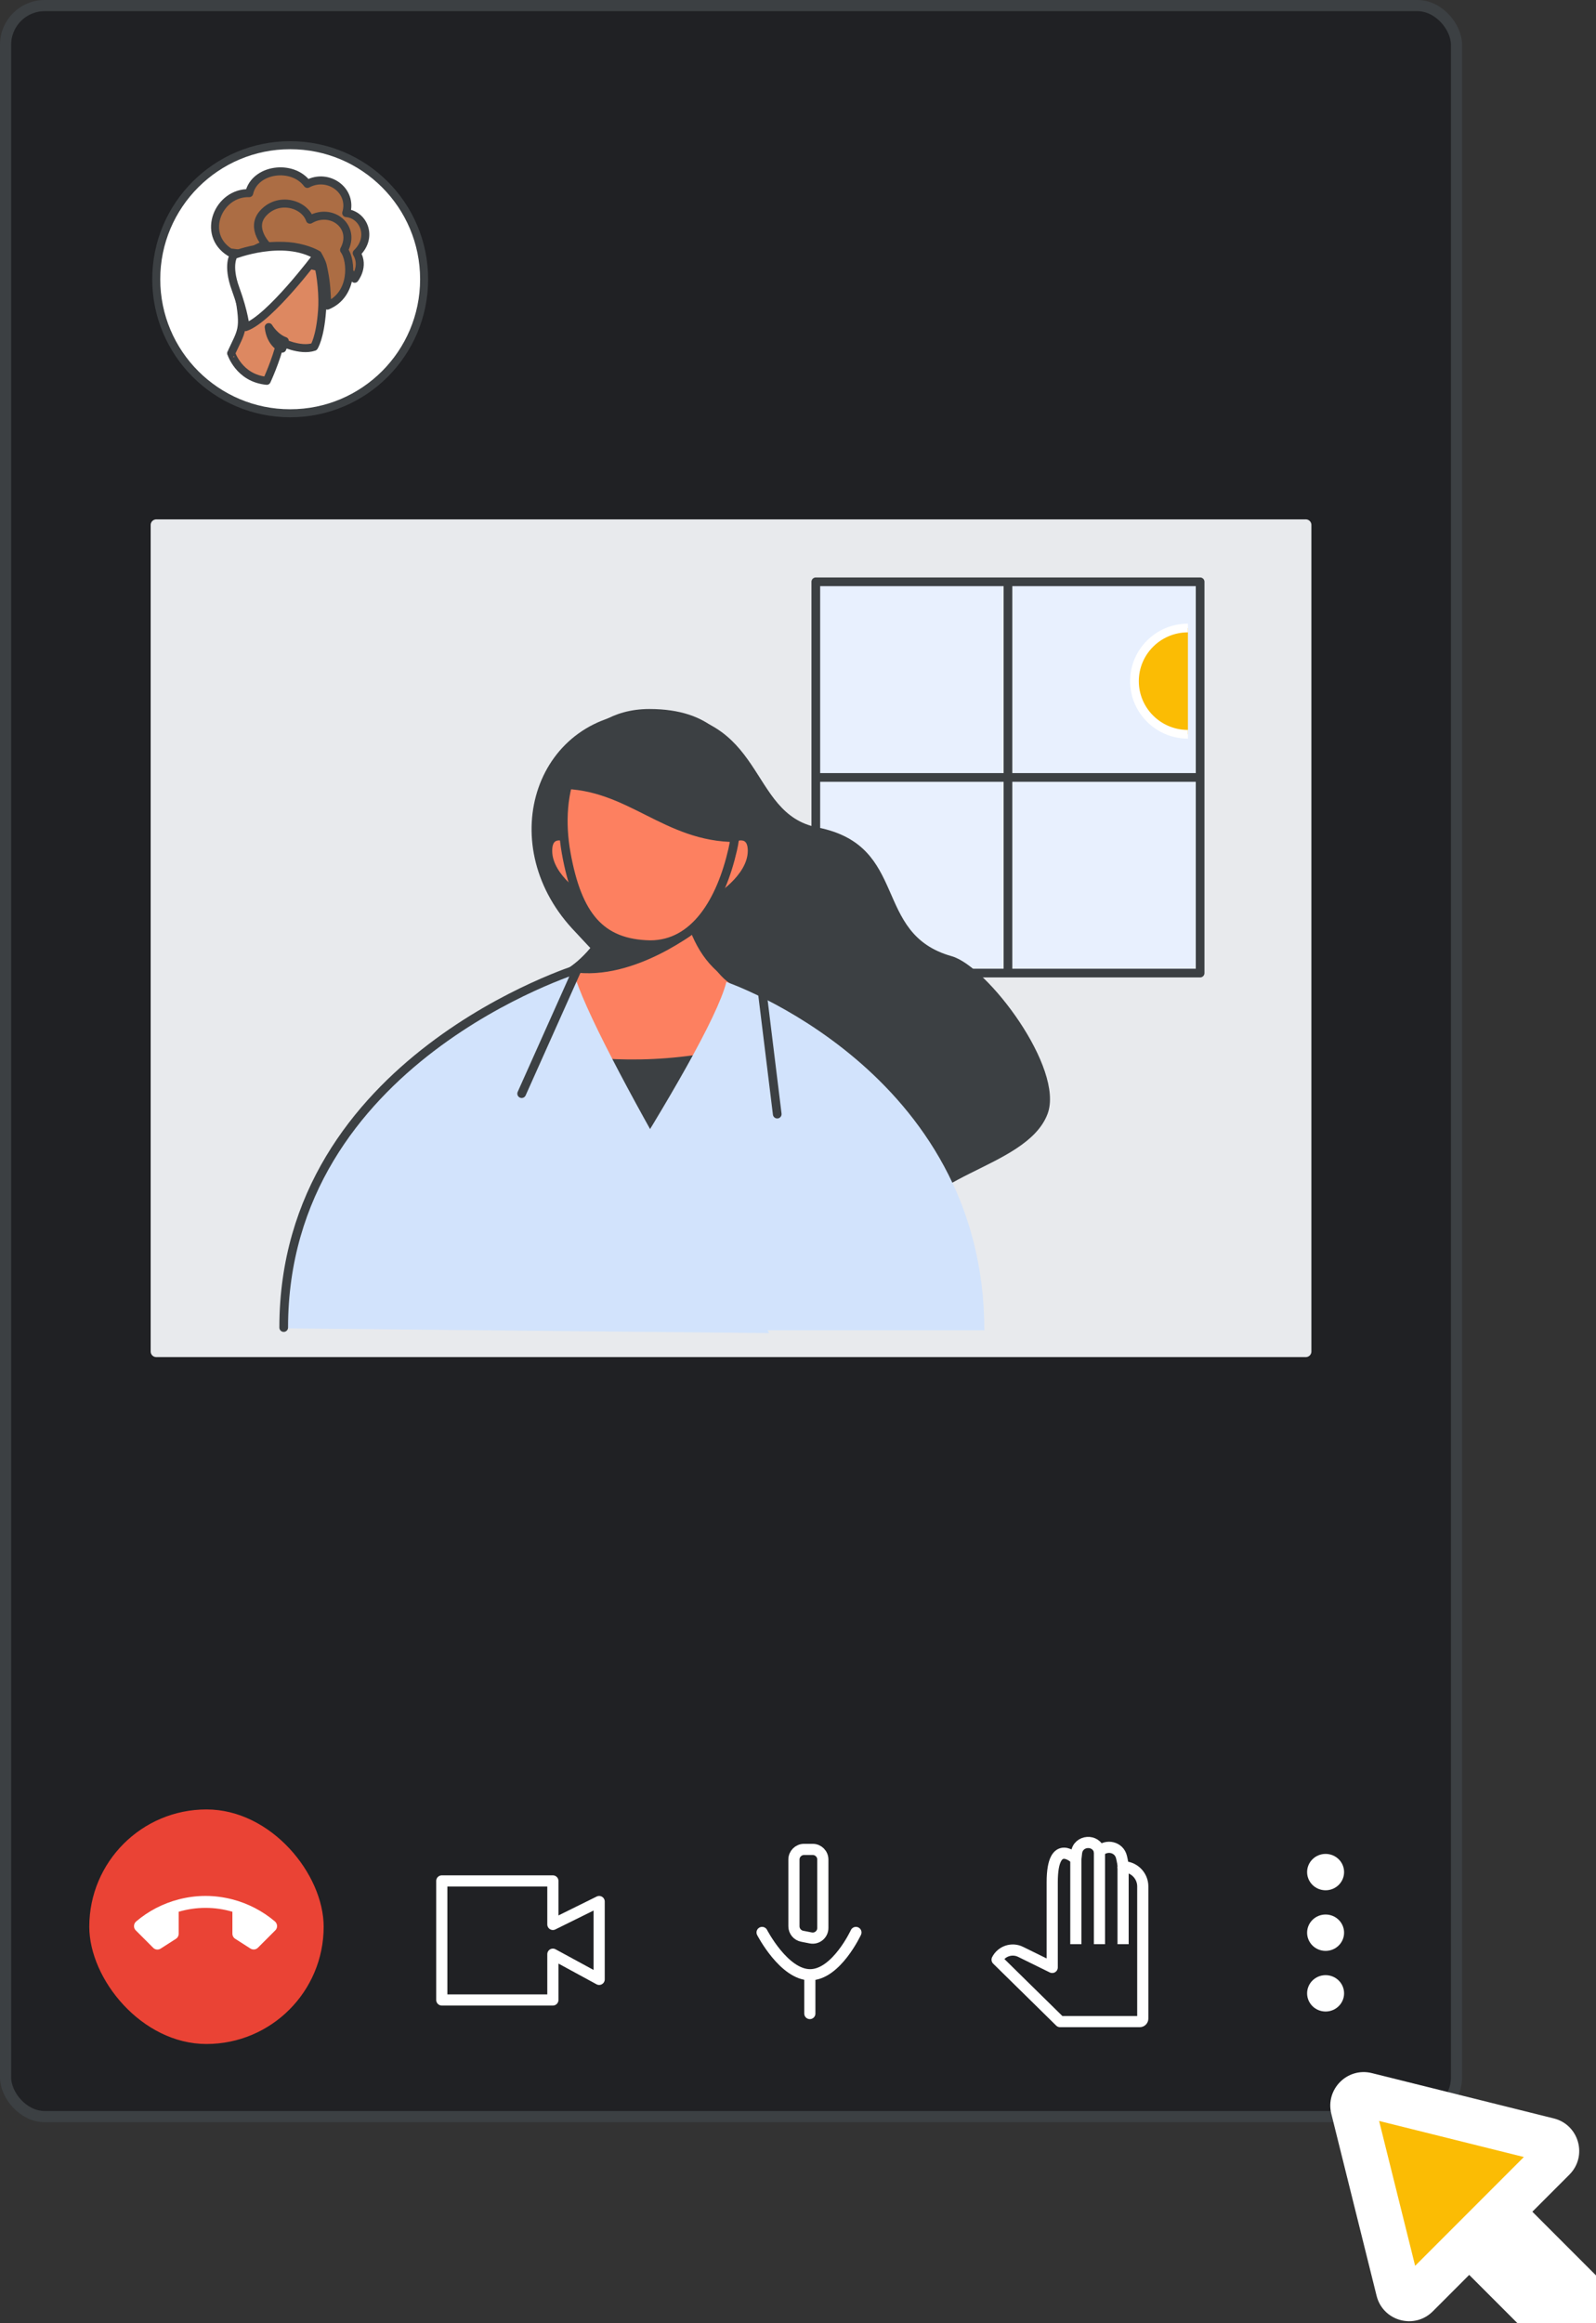 <svg width="143" height="208" viewBox="0 0 143 208" fill="none" xmlns="http://www.w3.org/2000/svg">
<rect x="0" y="0" width="143" height="208" fill="#333333" stroke="none"/>
<g id="simplify-cs-mobile-11" clip-path="url(#clip0_568_3306)">
<g id="ui-box-raised">
<rect id="Rectangle Copy" x="0.5" y="0.5" width="130" height="189" rx="3.5" fill="#202124" stroke="#3C4043"/>
</g>
<rect id="Rectangle" x="14" y="47" width="103" height="74" fill="#E8EAED" stroke="#E8EAED" stroke-linejoin="round"/>
<g id="user">
<path id="Fill 1" fill-rule="evenodd" clip-rule="evenodd" d="M73.095 87.12H107.529V52.089H73.095V87.12Z" fill="#E8F0FE"/>
<g id="Group 5">
<path id="Stroke 2" fill-rule="evenodd" clip-rule="evenodd" d="M73.095 87.12H107.53V52.089H73.095V87.12Z" stroke="#3C4043" stroke-width="0.779" stroke-linecap="round" stroke-linejoin="round"/>
<path id="Stroke 4" d="M90.312 52.294V86.914" stroke="#3C4043" stroke-width="0.779" stroke-linecap="round" stroke-linejoin="round"/>
</g>
<g id="Group 79">
<path id="Stroke 7" d="M107.459 69.604H73.165" stroke="#3C4043" stroke-width="0.779" stroke-linecap="round" stroke-linejoin="round"/>
<g id="sun">
<path id="Fill 9" fill-rule="evenodd" clip-rule="evenodd" d="M106.436 56.226C103.792 56.226 101.648 58.356 101.648 60.984C101.648 63.611 103.792 65.741 106.436 65.741" fill="#FBBC04"/>
<path id="Stroke 11" d="M106.436 56.226C103.792 56.226 101.648 58.356 101.648 60.984C101.648 63.611 103.792 65.741 106.436 65.741" stroke="white" stroke-width="0.779"/>
</g>
<path id="Fill 13" fill-rule="evenodd" clip-rule="evenodd" d="M51.264 83.133C58.165 90.639 74.854 106.883 82.059 110.598C81.103 105.281 91.954 104.792 93.86 99.729C95.393 95.654 88.47 86.507 85.268 85.609C78.088 83.597 81.537 75.704 73.244 74.079C66.895 72.836 68.775 63.735 58.191 63.735C48.031 63.735 44.142 75.387 51.264 83.133Z" fill="#3C4043"/>
<g id="Group 20">
<path id="Fill 17" fill-rule="evenodd" clip-rule="evenodd" d="M38.91 98.508L48.219 88.138C48.219 88.138 54.722 86.745 55.235 79.832H61.291C61.291 79.832 62.706 86.969 66.011 88.387L71.675 104.454" fill="#FD8060"/>
<path id="Stroke 19" d="M38.91 98.508L48.219 88.138C48.219 88.138 54.722 86.745 55.235 79.832H61.291C61.291 79.832 61.821 88.452 69.197 88.452L74.021 102.305" stroke="#3C4043" stroke-width="0.519" stroke-linecap="round" stroke-linejoin="round"/>
</g>
<g id="Group 24">
<path id="Fill 21" fill-rule="evenodd" clip-rule="evenodd" d="M42.093 107.795L43.736 92.731C43.736 92.731 55.028 98.097 70.428 92.731V107.795" fill="#3C4043"/>
<path id="Stroke 23" d="M42.093 107.795L43.736 92.731C43.736 92.731 55.028 98.097 70.428 92.731V107.795" stroke="#3C4043" stroke-width="0.519" stroke-linecap="round" stroke-linejoin="round"/>
</g>
<g id="Group 56">
<path id="Fill 53" fill-rule="evenodd" clip-rule="evenodd" d="M46.657 119.104C46.657 119.104 63.466 94.321 65.083 87.915C65.083 87.915 88.196 95.817 88.196 119.104" fill="#D2E3FC"/>
</g>
<g id="Group 56 Copy">
<path id="Fill 53_2" fill-rule="evenodd" clip-rule="evenodd" d="M68.916 119.352C68.916 119.352 53.067 93.414 51.377 86.969C51.377 86.969 25.49 95.501 25.49 118.928" fill="#D2E3FC"/>
</g>
<path id="Stroke 29" d="M46.741 97.914L51.85 86.497" stroke="#3C4043" stroke-width="0.779" stroke-linecap="round" stroke-linejoin="round"/>
<path id="Fill 31" fill-rule="evenodd" clip-rule="evenodd" d="M62.616 82.915C62.616 82.915 56.789 87.66 51.264 86.764C51.264 86.764 54.157 84.785 54.721 81.793L62.616 82.915Z" fill="#3C4043"/>
<path id="Stroke 33" fill-rule="evenodd" clip-rule="evenodd" d="M62.616 82.915C62.616 82.915 56.789 87.66 51.264 86.764C51.264 86.764 54.157 84.785 54.721 81.793L62.616 82.915Z" stroke="#3C4043" stroke-width="0.519" stroke-linecap="round" stroke-linejoin="round"/>
<path id="Fill 35" fill-rule="evenodd" clip-rule="evenodd" d="M64.077 80.466C64.077 80.466 67.26 78.595 67.26 76.17C67.26 73.744 64.436 75.789 64.436 75.789L64.077 80.466Z" fill="#FD8060"/>
<path id="Stroke 37" fill-rule="evenodd" clip-rule="evenodd" d="M64.077 80.466C64.077 80.466 67.26 78.595 67.26 76.17C67.26 73.744 64.436 75.789 64.436 75.789L64.077 80.466Z" stroke="#3C4043" stroke-width="0.519" stroke-linecap="round" stroke-linejoin="round"/>
<path id="Fill 39" fill-rule="evenodd" clip-rule="evenodd" d="M52.4 80.466C52.4 80.466 49.217 78.595 49.217 76.17C49.217 73.744 52.041 75.789 52.041 75.789L52.4 80.466Z" fill="#FD8060"/>
<path id="Stroke 41" fill-rule="evenodd" clip-rule="evenodd" d="M52.4 80.466C52.4 80.466 49.217 78.595 49.217 76.17C49.217 73.744 52.041 75.789 52.041 75.789L52.4 80.466Z" stroke="#3C4043" stroke-width="0.519" stroke-linecap="round" stroke-linejoin="round"/>
<path id="Fill 43" fill-rule="evenodd" clip-rule="evenodd" d="M58.261 84.579C62.24 84.579 64.584 80.709 65.649 76.066C66.715 71.423 64.939 64.767 57.976 64.767C51.297 64.767 49.771 71.04 50.729 76.376C51.728 81.933 53.77 84.5 58.261 84.579Z" fill="#FD8060"/>
<path id="Stroke 45" fill-rule="evenodd" clip-rule="evenodd" d="M58.261 84.579C62.24 84.579 64.584 80.709 65.649 76.066C66.715 71.423 64.939 64.767 57.976 64.767C51.297 64.767 49.771 71.04 50.729 76.376C51.728 81.933 53.77 84.5 58.261 84.579Z" stroke="#3C4043" stroke-width="0.779" stroke-linecap="round" stroke-linejoin="round"/>
<path id="Fill 47" fill-rule="evenodd" clip-rule="evenodd" d="M50.199 70.366C56.365 70.366 59.562 75.13 65.978 75.13C65.978 75.13 69.052 63.737 58.191 63.737C51.642 63.735 50.199 70.366 50.199 70.366Z" fill="#3C4043"/>
<path id="Stroke 49" fill-rule="evenodd" clip-rule="evenodd" d="M50.199 70.366C56.365 70.366 59.562 75.13 65.978 75.13C65.978 75.13 69.052 63.737 58.191 63.737C51.642 63.735 50.199 70.366 50.199 70.366Z" stroke="#3C4043" stroke-width="0.519" stroke-linecap="round" stroke-linejoin="round"/>
<path id="Stroke 57" d="M68.253 88.454L69.639 99.747" stroke="#3C4043" stroke-width="0.779" stroke-linecap="round" stroke-linejoin="round"/>
<path id="Stroke 59" d="M51.853 86.722C51.853 86.722 25.42 94.874 25.42 118.856" stroke="#3C4043" stroke-width="0.779" stroke-linecap="round" stroke-linejoin="round"/>
</g>
</g>
<g id="Group 22">
<circle id="Oval" cx="26" cy="25" r="12" fill="white" stroke="#3C4043" stroke-width="0.718"/>
<g id="Group 27">
<path id="Fill 1_2" fill-rule="evenodd" clip-rule="evenodd" d="M31.778 24.958C31.778 24.958 32.669 23.851 31.963 22.662C33.459 21.224 32.568 19.209 31.021 19.077C31.627 17.045 29.39 15.459 27.54 16.466C26.195 14.649 22.815 15.112 22.328 17.292C19.57 17.21 17.989 20.977 20.596 22.596L28.734 23.62C28.734 23.604 31.357 23.868 31.778 24.958Z" fill="#AC6D44"/>
<path id="Stroke 3" fill-rule="evenodd" clip-rule="evenodd" d="M31.778 24.958C31.778 24.958 32.669 23.851 31.963 22.662C33.459 21.224 32.568 19.209 31.021 19.077C31.627 17.045 29.39 15.459 27.54 16.466C26.195 14.649 22.815 15.112 22.328 17.292C19.57 17.21 17.989 20.977 20.596 22.596L28.734 23.62C28.734 23.604 31.357 23.868 31.778 24.958Z" stroke="#3D4043" stroke-width="0.718" stroke-linecap="round" stroke-linejoin="round"/>
<path id="Fill 5" fill-rule="evenodd" clip-rule="evenodd" d="M23.9 34.094C23.9 34.094 24.734 32.31 25.143 30.595C25.143 30.595 26.894 31.478 28.137 31.053C28.137 31.053 28.676 30.272 28.857 27.809C28.954 26.569 28.791 24.683 28.464 23.528C28.104 22.22 26.877 21.336 24.865 21.659C22.133 22.084 20.874 23.647 21.381 26.348C21.97 29.558 21.659 29.558 20.71 31.631C20.727 31.614 21.397 33.856 23.9 34.094Z" fill="#DD8861"/>
<path id="Stroke 7_2" fill-rule="evenodd" clip-rule="evenodd" d="M23.9 34.094C23.9 34.094 24.734 32.31 25.143 30.595C25.143 30.595 26.894 31.478 28.137 31.053C28.137 31.053 28.676 30.272 28.857 27.809C28.954 26.569 28.791 24.683 28.464 23.528C28.104 22.22 26.877 21.336 24.865 21.659C22.133 22.084 20.874 23.647 21.381 26.348C21.97 29.558 21.659 29.558 20.71 31.631C20.727 31.614 21.397 33.856 23.9 34.094Z" stroke="#3D4043" stroke-width="0.718" stroke-linecap="round" stroke-linejoin="round"/>
<path id="Stroke 9" d="M23.596 26.673C23.596 26.673 23.387 26.356 23.095 26.406C22.803 26.456 22.608 26.806 22.637 27.19C22.65 27.574 22.956 28.107 23.303 28.324" stroke="#3C4043" stroke-width="0.718" stroke-linecap="round" stroke-linejoin="round"/>
<path id="Fill 11" fill-rule="evenodd" clip-rule="evenodd" d="M25.293 31.209C25.293 31.209 24.233 30.809 24.077 29.286C24.077 29.286 24.598 30.194 25.519 30.532C25.519 30.532 25.467 30.701 25.432 30.84C25.363 31.009 25.293 31.209 25.293 31.209Z" fill="#3C4043"/>
<path id="Stroke 13" fill-rule="evenodd" clip-rule="evenodd" d="M25.293 31.209C25.293 31.209 24.233 30.809 24.077 29.286C24.077 29.286 24.598 30.194 25.519 30.532C25.519 30.532 25.467 30.701 25.432 30.84C25.363 31.009 25.293 31.209 25.293 31.209Z" stroke="#3C4043" stroke-width="0.718" stroke-linecap="round" stroke-linejoin="round"/>
<path id="Fill 15" fill-rule="evenodd" clip-rule="evenodd" d="M22.002 29.286C22.002 29.286 21.888 28 21.106 25.861C20.324 23.723 20.943 22.838 20.943 22.838C20.943 22.838 25.374 21.084 28.404 22.888C28.404 22.888 24.169 28.551 22.002 29.286Z" fill="white"/>
<path id="Stroke 17" fill-rule="evenodd" clip-rule="evenodd" d="M28.404 22.888C28.404 22.888 24.169 28.551 22.002 29.286C22.002 29.286 21.888 28 21.106 25.861C20.324 23.723 20.943 22.838 20.943 22.838C20.943 22.838 25.374 21.084 28.404 22.888Z" stroke="#3D4043" stroke-width="0.718" stroke-linecap="round" stroke-linejoin="round"/>
<path id="Fill 19" fill-rule="evenodd" clip-rule="evenodd" d="M27.923 23.752L28.885 23.997C28.885 23.997 28.776 23.459 28.482 23.035L27.923 23.752Z" fill="white"/>
<path id="Stroke 21" fill-rule="evenodd" clip-rule="evenodd" d="M27.923 23.752L28.885 23.997C28.885 23.997 28.776 23.459 28.482 23.035L27.923 23.752Z" stroke="#3D4043" stroke-width="0.718" stroke-linecap="round" stroke-linejoin="round"/>
<path id="Fill 23" fill-rule="evenodd" clip-rule="evenodd" d="M23.979 22.052C23.979 22.052 22.33 20.441 23.588 19.076C24.965 17.58 27.276 18.238 27.769 19.668C29.706 18.534 31.95 20.293 30.828 22.381C31.525 23.302 31.712 26.376 29.333 27.362C29.333 27.362 29.262 26.192 29.265 26.244C29.214 25.093 29.01 24.189 28.908 23.745C28.84 23.499 28.687 23.186 28.466 22.792C28.466 22.792 27.701 22.299 26.256 22.085C25.219 21.937 23.979 22.052 23.979 22.052Z" fill="#AC6D44"/>
<path id="Stroke 25" fill-rule="evenodd" clip-rule="evenodd" d="M23.979 22.052C23.979 22.052 22.33 20.441 23.588 19.076C24.965 17.58 27.276 18.238 27.769 19.668C29.706 18.534 31.95 20.293 30.828 22.381C31.525 23.302 31.712 26.376 29.333 27.362C29.333 27.362 29.262 26.192 29.265 26.244C29.214 25.093 29.01 24.189 28.908 23.745C28.84 23.499 28.687 23.186 28.466 22.792C28.466 22.792 27.701 22.299 26.256 22.085C25.219 21.937 23.979 22.052 23.979 22.052Z" stroke="#3D4043" stroke-width="0.718" stroke-linecap="round" stroke-linejoin="round"/>
</g>
</g>
<g id="Cursor">
<g id="Union">
<mask id="path-43-outside-1_568_3306" maskUnits="userSpaceOnUse" x="110.538" y="177.084" width="44.548" height="44.548" fill="black">
<rect fill="white" x="110.538" y="177.084" width="44.548" height="44.548"/>
<path fill-rule="evenodd" clip-rule="evenodd" d="M122.436 187.547C121.704 187.365 121.042 188.027 121.224 188.759L125.281 205.059C125.469 205.814 126.409 206.074 126.959 205.524L131.639 200.844L142.089 211.294C142.87 212.075 144.136 212.075 144.917 211.294C145.698 210.513 145.698 209.247 144.917 208.466L134.468 198.016L139.202 193.282C139.751 192.732 139.491 191.792 138.736 191.604L122.436 187.547Z"/>
</mask>
<path fill-rule="evenodd" clip-rule="evenodd" d="M122.436 187.547C121.704 187.365 121.042 188.027 121.224 188.759L125.281 205.059C125.469 205.814 126.409 206.074 126.959 205.524L131.639 200.844L142.089 211.294C142.87 212.075 144.136 212.075 144.917 211.294C145.698 210.513 145.698 209.247 144.917 208.466L134.468 198.016L139.202 193.282C139.751 192.732 139.491 191.792 138.736 191.604L122.436 187.547Z" fill="#FBBC04"/>
<path d="M121.224 188.759L123.165 188.276L123.165 188.276L121.224 188.759ZM122.436 187.547L122.919 185.606L122.919 185.606L122.436 187.547ZM125.281 205.059L127.222 204.576L127.222 204.576L125.281 205.059ZM126.959 205.524L128.373 206.939L126.959 205.524ZM131.639 200.844L133.053 199.43L131.639 198.016L130.225 199.43L131.639 200.844ZM134.468 198.016L133.053 196.601L131.639 198.016L133.053 199.43L134.468 198.016ZM139.202 193.282L140.616 194.696L139.202 193.282ZM138.736 191.604L138.253 193.545H138.253L138.736 191.604ZM123.165 188.276C123.347 189.008 122.685 189.67 121.953 189.488L122.919 185.606C120.724 185.06 118.737 187.047 119.283 189.242L123.165 188.276ZM127.222 204.576L123.165 188.276L119.283 189.242L123.341 205.542L127.222 204.576ZM125.545 204.11C126.095 203.56 127.034 203.821 127.222 204.576L123.341 205.542C123.904 207.806 126.723 208.588 128.373 206.939L125.545 204.11ZM130.225 199.43L125.545 204.11L128.373 206.939L133.053 202.258L130.225 199.43ZM143.503 209.88L133.053 199.43L130.225 202.258L140.675 212.708L143.503 209.88ZM143.503 209.88L140.675 212.708C142.237 214.27 144.77 214.27 146.332 212.708L143.503 209.88ZM143.503 209.88L143.503 209.88L146.332 212.708C147.894 211.146 147.894 208.613 146.332 207.051L143.503 209.88ZM133.053 199.43L143.503 209.88L146.332 207.051L135.882 196.601L133.053 199.43ZM137.787 191.868L133.053 196.601L135.882 199.43L140.616 194.696L137.787 191.868ZM138.253 193.545C137.498 193.357 137.237 192.417 137.787 191.868L140.616 194.696C142.266 193.046 141.483 190.227 139.219 189.663L138.253 193.545ZM121.953 189.488L138.253 193.545L139.219 189.663L122.919 185.606L121.953 189.488Z" fill="white" mask="url(#path-43-outside-1_568_3306)"/>
</g>
</g>
<g id="Group 2">
<g id="Group 30">
<g id="Group 9">
<path id="Path 24" fill-rule="evenodd" clip-rule="evenodd" d="M89.34 175.451L94.984 180.996H102.12C102.27 180.996 102.392 180.874 102.392 180.724V168.896C102.392 167.922 101.602 167.133 100.628 167.133V167.133C100.628 166.93 100.568 166.61 100.483 166.257C100.268 165.367 99.165 165.105 98.512 165.746V165.746V165.746C98.225 164.619 96.588 164.731 96.457 165.887L96.395 166.44C96.395 166.44 94.278 164.36 94.278 168.519C94.278 172.678 94.278 176.144 94.278 176.144L91.442 174.75C90.667 174.37 89.731 174.682 89.34 175.451V175.451Z" stroke="white" stroke-linejoin="round"/>
<path id="Path 26" d="M96.395 174.064V166.44" stroke="white"/>
<path id="Path 26 Copy" d="M98.511 174.064V165.053" stroke="white"/>
<path id="Path 26 Copy_2" d="M100.628 174.064V167.133" stroke="white"/>
</g>
</g>
<g id="Group 35">
<g id="Group 12">
<g id="Group 4">
<path id="Line 3" d="M72.56 177.117V180.273" stroke="white" stroke-linecap="round" stroke-linejoin="round"/>
<path id="Path 18" d="M68.283 173.014C68.283 173.014 70.238 176.801 72.584 176.801C74.93 176.801 76.69 173.014 76.69 173.014" stroke="white" stroke-linecap="round" stroke-linejoin="round"/>
</g>
</g>
<path id="Rectangle_2" fill-rule="evenodd" clip-rule="evenodd" d="M71.136 166.486C71.136 165.985 71.543 165.578 72.044 165.578H72.817C73.318 165.578 73.725 165.985 73.725 166.486V172.613C73.725 173.184 73.203 173.614 72.641 173.504L71.869 173.352C71.443 173.268 71.136 172.895 71.136 172.461V166.486Z" stroke="white"/>
</g>
<g id="Group 31">
<path id="Rectangle_3" fill-rule="evenodd" clip-rule="evenodd" d="M39.584 168.401H49.537V172.295L53.684 170.246V177.213L49.537 174.959V179.058H39.584V168.401Z" stroke="white" stroke-linejoin="round"/>
</g>
<g id="Group 7">
<g id="Group 6">
<ellipse id="Oval_2" cx="118.772" cy="167.609" rx="1.657" ry="1.628" fill="white"/>
<ellipse id="Oval_3" cx="118.772" cy="173.036" rx="1.657" ry="1.628" fill="white"/>
<ellipse id="Oval_4" cx="118.772" cy="178.464" rx="1.657" ry="1.628" fill="white"/>
</g>
</g>
</g>
<g id="Group 36">
<g id="Group 32">
<rect id="Rectangle_4" x="8" y="162" width="21" height="21" rx="10.5" fill="#EA4335"/>
</g>
<g id="call_end_white_24dp">
<path id="Path" d="M24.63 172.026C23.545 171.107 22.245 170.422 20.823 170.053C20.053 169.855 19.251 169.743 18.417 169.743C17.582 169.743 16.78 169.855 16.01 170.053C14.588 170.422 13.294 171.101 12.203 172.026C11.963 172.23 11.936 172.598 12.16 172.823L12.519 173.181L13.727 174.39C13.904 174.566 14.182 174.598 14.396 174.459L15.764 173.582C15.919 173.486 16.01 173.315 16.01 173.133V171.16C16.775 170.935 17.582 170.813 18.417 170.813C19.251 170.813 20.058 170.935 20.823 171.16V173.128C20.823 173.31 20.914 173.481 21.069 173.577L22.438 174.454C22.652 174.588 22.93 174.561 23.106 174.384L24.315 173.176L24.673 172.818C24.892 172.598 24.871 172.23 24.63 172.026Z" fill="white"/>
</g>
</g>
</g>
<defs>
<clipPath id="clip0_568_3306">
<rect width="143" height="208" fill="white"/>
</clipPath>
</defs>
</svg>
